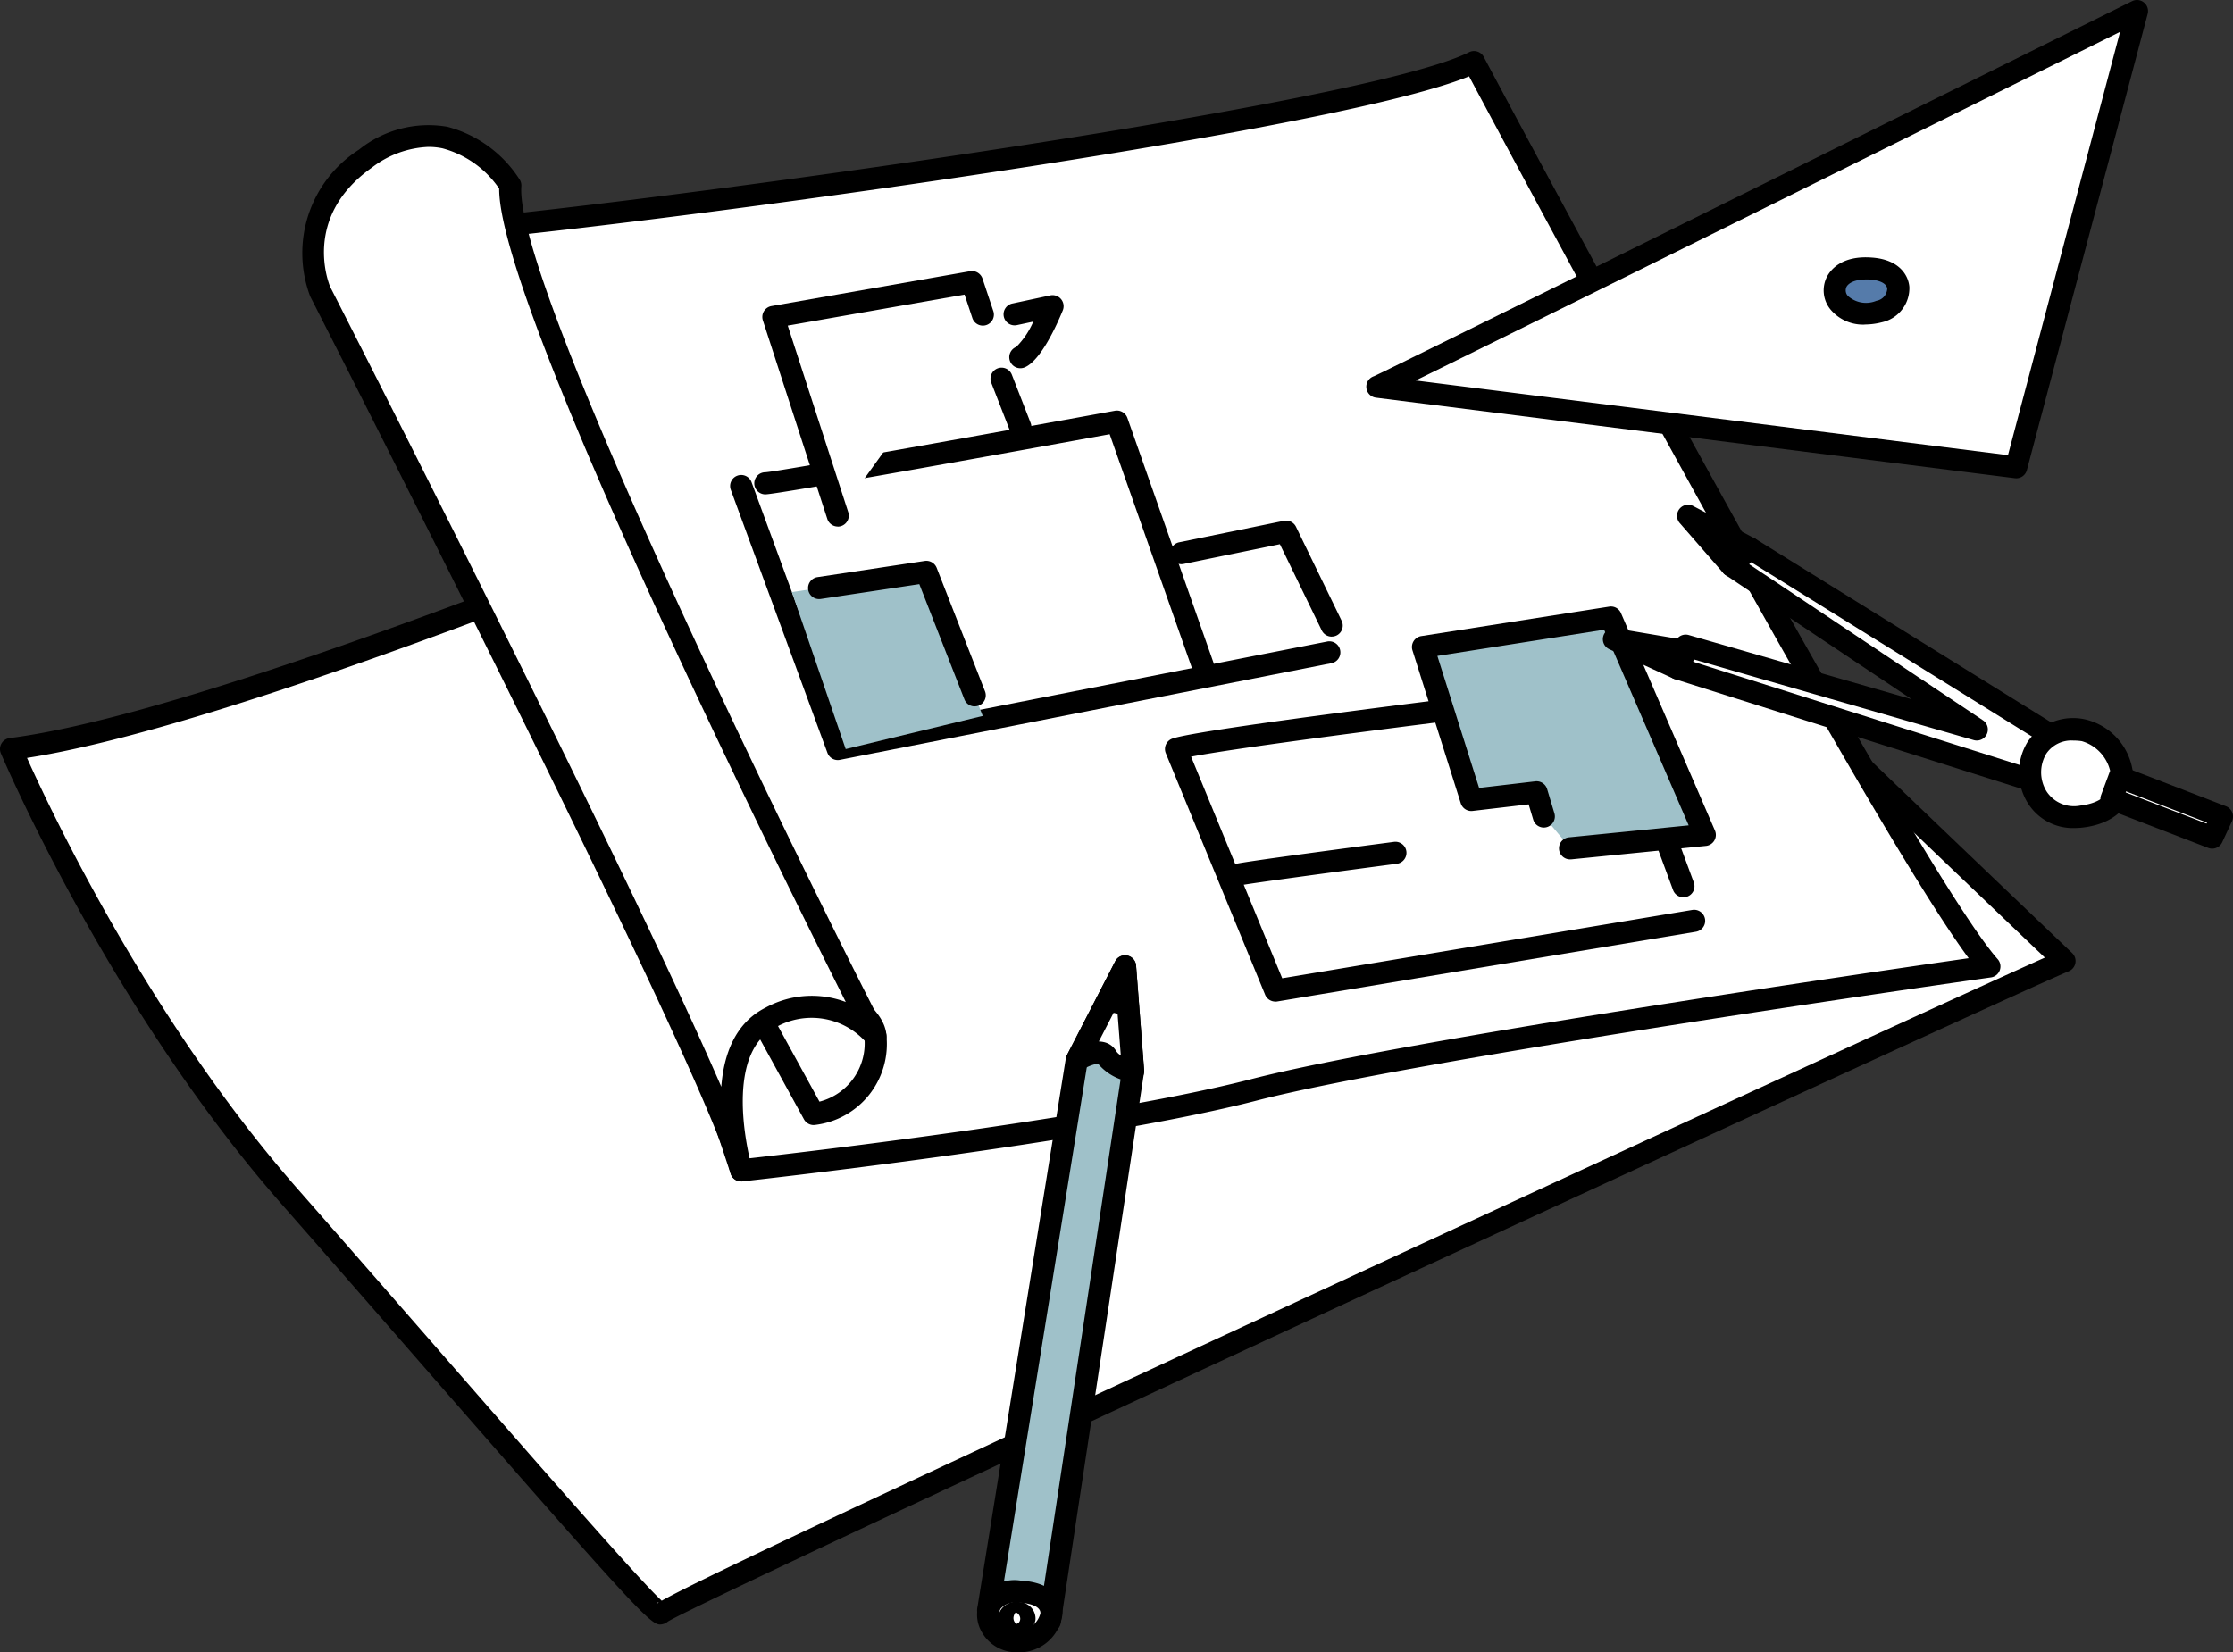 <svg id="グループ_343131" data-name="グループ 343131" xmlns="http://www.w3.org/2000/svg" xmlns:xlink="http://www.w3.org/1999/xlink" width="181.88" height="134.616" viewBox="0 0 181.88 134.616">
  <rect x="0" y="0" width="181.88" height="134.616" fill="#333333" stroke="none"/>
  <defs>
    <clipPath id="clip-path">
      <rect id="長方形_107609" data-name="長方形 107609" width="181.88" height="134.616" fill="none"/>
    </clipPath>
  </defs>
  <g id="グループ_343130" data-name="グループ 343130" clip-path="url(#clip-path)">
    <path id="パス_279455" data-name="パス 279455" d="M108.688,20.358S26.7,57.745.9,61.024c0,0,8.527,20.333,22.739,36.513s29.953,34.544,30.171,33.888S162.91,80.483,168.157,78.3c0,0-55.315-52.692-59.469-57.939" fill="#fff"/>
    <path id="パス_279456" data-name="パス 279456" d="M53.757,132.353c-.806,0-2.34-1.632-19.647-21.472-3.617-4.147-7.434-8.524-11.147-12.75C8.818,82.028.156,61.577.07,61.372a.9.9,0,0,1,.717-1.24C26.157,56.907,107.5,19.913,108.315,19.539a.9.9,0,0,1,1.079.261c4.068,5.137,58.831,57.319,59.384,57.845a.9.9,0,0,1-.275,1.483C162.966,81.436,57.919,129.951,54.4,132.11a.912.912,0,0,1-.426.214,1.03,1.03,0,0,1-.212.029m-.1-1.8a.738.738,0,0,0-.151.037l.015.044c.042-.026.087-.053.136-.081M2.2,61.749c1.971,4.395,10.013,21.418,22.113,35.194,3.715,4.229,7.533,8.606,11.153,12.755,8.155,9.349,16.571,19,18.432,20.715,2.638-1.48,12.992-6.416,54.821-25.795,26.364-12.213,51.633-23.833,57.837-26.6-7.438-7.092-51.923-49.551-58.115-56.557C100.4,25.111,28.056,57.737,2.2,61.749"/>
    <path id="パス_279457" data-name="パス 279457" d="M35.007,18.828c2.625.437,74.556-8.527,85.05-13.774,0,0,34.981,65.809,41.978,73.68,0,0-46.35,6.559-59.906,10.058s-41.76,6.559-41.76,6.559Z" fill="#fff"/>
    <path id="パス_279458" data-name="パス 279458" d="M60.369,96.251a.9.9,0,0,1-.854-.618L34.153,19.111a.9.9,0,0,1,.171-.868.891.891,0,0,1,.823-.3c3.342.368,74.616-8.745,84.508-13.69a.9.9,0,0,1,1.2.382c.349.657,35.01,65.8,41.856,73.505a.9.9,0,0,1-.547,1.49c-.463.065-46.455,6.591-59.808,10.037-13.462,3.474-41.6,6.552-41.886,6.582a.806.806,0,0,1-.1.006M36.243,19.695l24.752,74.68c4.494-.506,28.775-3.324,40.909-6.454,12.04-3.108,50.244-8.676,58.447-9.855-8.314-11.212-36.8-64.539-40.693-71.848-12,4.906-73.111,12.846-83.415,13.477"/>
    <path id="パス_279459" data-name="パス 279459" d="M71.3,84.419a5.768,5.768,0,0,1-5.029,6.34L58.839,77.2S71.082,80.7,71.3,84.419" fill="#fff"/>
    <path id="パス_279460" data-name="パス 279460" d="M66.273,91.66a.9.9,0,0,1-.789-.468L58.05,77.636a.9.9,0,0,1,1.036-1.3c2.147.614,12.87,3.883,13.114,8.028a6.638,6.638,0,0,1-5.808,7.286.965.965,0,0,1-.119.008M60.7,78.727l6.047,11.026A4.9,4.9,0,0,0,70.4,84.471c-.107-1.827-5.205-4.229-9.7-5.744"/>
    <path id="パス_279461" data-name="パス 279461" d="M71.3,84.419c-1.749-3.28-30.39-60.125-29.735-69.308,0,0-4.448-7.394-11.806-2.186-6.388,4.522-3.691,10.816-3.691,10.816s32.77,64.176,34.3,71.61c0,0-2.842-9.839,2.4-12.462a6.837,6.837,0,0,1,8.527,1.53" fill="#fff"/>
    <path id="パス_279462" data-name="パス 279462" d="M60.369,96.251a.9.9,0,0,1-.864-.65c-.017-.06-.086-.3-.175-.682-2.86-9.613-33.743-70.143-34.062-70.768a10,10,0,0,1,3.972-11.96,9.045,9.045,0,0,1,7.188-1.865,10.006,10.006,0,0,1,5.91,4.322.887.887,0,0,1,.126.528C41.84,23.906,69.627,79.368,72.1,84a.9.9,0,0,1-1.5.984,5.925,5.925,0,0,0-7.42-1.285c-3.887,1.944-2.539,8.933-2.072,10.894q.094.33.147.581a.9.9,0,0,1-.666,1.056.938.938,0,0,1-.216.026M34.9,11.968a8.06,8.06,0,0,0-4.615,1.691c-5.728,4.056-3.482,9.5-3.383,9.728,1.118,2.185,24.054,47.142,31.848,65.153.2-2.591,1.1-5.2,3.627-6.456a7.842,7.842,0,0,1,6.513-.449C62.652,69.218,40.607,24.582,40.658,15.368a8.134,8.134,0,0,0-4.613-3.283,5.673,5.673,0,0,0-1.15-.117"/>
    <path id="パス_279463" data-name="パス 279463" d="M60.369,39.6,68.24,61.024l40.01-7.871" fill="#fff"/>
    <path id="パス_279464" data-name="パス 279464" d="M68.239,61.925a.9.9,0,0,1-.844-.59l-7.87-21.426a.9.9,0,0,1,1.69-.621l7.6,20.705,39.257-7.721a.9.9,0,1,1,.348,1.765l-40.011,7.87a.874.874,0,0,1-.175.018"/>
    <path id="パス_279465" data-name="パス 279465" d="M108.469,50.967l-3.717-7.652-8.527,1.749" fill="#fff"/>
    <path id="パス_279466" data-name="パス 279466" d="M108.47,51.868a.9.9,0,0,1-.811-.507l-3.411-7.023-7.841,1.608a.9.9,0,0,1-.362-1.764l8.527-1.749a.9.9,0,0,1,.99.489l3.717,7.652a.9.9,0,0,1-.416,1.2.893.893,0,0,1-.393.091"/>
    <path id="パス_279467" data-name="パス 279467" d="M97.975,54.247l-7-19.9S63.43,39.38,62.337,39.38" fill="#fff"/>
    <path id="パス_279468" data-name="パス 279468" d="M97.975,55.147a.9.9,0,0,1-.849-.6l-6.742-19.17c-5.948,1.084-26.981,4.9-28.047,4.9a.9.9,0,0,1,0-1.8c1.018-.051,17.592-3.026,28.48-5.014a.906.906,0,0,1,1.01.587l7,19.9a.9.9,0,0,1-.849,1.2"/>
    <path id="パス_279469" data-name="パス 279469" d="M68.24,42,62.993,25.824l16.179-2.842.874,2.623" fill="#fff"/>
    <path id="パス_279470" data-name="パス 279470" d="M68.24,42.9a.9.9,0,0,1-.856-.623L62.136,26.1a.9.9,0,0,1,.7-1.164l16.179-2.842a.907.907,0,0,1,1.009.6l.874,2.623a.9.9,0,1,1-1.707.568L78.564,24l-14.4,2.528,4.927,15.2a.9.9,0,0,1-.579,1.134.916.916,0,0,1-.277.044"/>
    <line id="線_200" data-name="線 200" x2="1.53" y2="3.935" transform="translate(81.577 30.853)" fill="#fff"/>
    <path id="パス_279471" data-name="パス 279471" d="M83.108,35.688a.9.9,0,0,1-.839-.574l-1.531-3.935a.9.9,0,0,1,1.678-.652l1.531,3.934a.9.9,0,0,1-.839,1.227"/>
    <path id="パス_279472" data-name="パス 279472" d="M82.67,25.606l3.061-.656S84.2,28.667,83.107,29.1" fill="#fff"/>
    <path id="パス_279473" data-name="パス 279473" d="M83.108,30a.9.9,0,0,1-.334-1.736,6.531,6.531,0,0,0,1.386-2.061l-1.3.278a.9.9,0,1,1-.377-1.759l3.061-.656a.9.9,0,0,1,1.02,1.223c-.5,1.224-1.815,4.125-3.121,4.647a.913.913,0,0,1-.334.064"/>
    <path id="パス_279474" data-name="パス 279474" d="M64.5,48.238l10.953-1.643,4.592,11.733-11.162,2.7" fill="#9fc1c9"/>
    <path id="パス_279475" data-name="パス 279475" d="M79.391,57.552a.9.9,0,0,1-.838-.572l-3.674-9.39L66.843,48.8a.9.9,0,0,1-.267-1.78L75.322,45.7a.905.905,0,0,1,.971.562l3.936,10.058a.9.9,0,0,1-.51,1.167.942.942,0,0,1-.328.061"/>
    <path id="パス_279476" data-name="パス 279476" d="M137.985,75.017,103.878,80.7l-8.09-19.678c2.4-.874,35.419-4.81,35.419-4.81l5.9,15.961" fill="#fff"/>
    <path id="パス_279477" data-name="パス 279477" d="M103.877,81.6a.9.9,0,0,1-.832-.559L94.956,61.366a.9.9,0,0,1,.525-1.188c2.432-.884,32.23-4.453,35.62-4.857a.908.908,0,0,1,.95.581l5.9,15.961a.9.9,0,1,1-1.687.625l-5.658-15.3c-11.99,1.434-29.221,3.613-33.589,4.46L104.437,79.7l33.4-5.567a.9.9,0,0,1,.3,1.776l-34.108,5.684a.822.822,0,0,1-.148.013"/>
    <path id="パス_279478" data-name="パス 279478" d="M127.928,69.114l10.932-1.093-7.652-17.71-15.305,2.4,3.935,12.463,5.313-.625.592,1.971" fill="#9fc1c9"/>
    <path id="パス_279479" data-name="パス 279479" d="M127.927,70.014a.9.9,0,0,1-.089-1.8l9.707-.971-6.888-15.939-13.582,2.135,3.4,10.755,4.575-.538a.9.9,0,0,1,.967.635l.591,1.971a.9.9,0,0,1-1.725.518l-.374-1.248-4.563.536a.9.9,0,0,1-.963-.622l-3.936-12.462a.9.9,0,0,1,.719-1.161l15.3-2.4a.889.889,0,0,1,.965.531l7.653,17.71a.9.9,0,0,1-.737,1.253l-10.931,1.093c-.03,0-.061,0-.091,0"/>
    <path id="パス_279480" data-name="パス 279480" d="M174.06.9s-61.218,30.39-61.874,30.609l52.035,6.559Z" fill="#fff"/>
    <path id="パス_279481" data-name="パス 279481" d="M164.222,38.969a.859.859,0,0,1-.113-.008L112.074,32.4a.9.9,0,0,1-.172-1.746c1.071-.456,40.87-20.191,61.758-30.56a.9.9,0,0,1,1.27,1.036L165.091,38.3a.9.9,0,0,1-.869.67M115.306,31l48.246,6.082,9.13-34.488C158.948,9.406,125.3,26.1,115.306,31"/>
    <path id="パス_279482" data-name="パス 279482" d="M152.415,21.889c-4.5-.321-3.582,4.584.656,3.5,1.965-.5,2.4-3.279-.656-3.5" fill="#557baa"/>
    <path id="パス_279483" data-name="パス 279483" d="M151.9,26.443a3.446,3.446,0,0,1-2.795-1.219,2.454,2.454,0,0,1-.286-2.7c.277-.522,1.19-1.733,3.661-1.538h0c2.1.149,2.944,1.327,3.039,2.379a2.844,2.844,0,0,1-2.225,2.888,5.627,5.627,0,0,1-1.4.185m.1-3.67c-.934,0-1.435.3-1.594.6a.67.67,0,0,0,.109.738,2.206,2.206,0,0,0,2.329.4,1.051,1.051,0,0,0,.879-.983c-.036-.4-.563-.687-1.374-.745-.122-.009-.239-.013-.349-.013"/>
    <path id="パス_279484" data-name="パス 279484" d="M167.94,60.457l-25.449-15.8L141.046,46.1l19.967,13.333L137.3,52.6l-.629,1.865,29.3,9.271Z" fill="#fff"/>
    <path id="パス_279485" data-name="パス 279485" d="M165.972,64.637a.906.906,0,0,1-.271-.042l-29.3-9.271a.9.9,0,0,1-.581-1.146l.629-1.864a.9.9,0,0,1,1.1-.577L155.7,56.964l-15.15-10.117a.9.9,0,0,1-.137-1.384l1.444-1.445a.9.9,0,0,1,1.111-.129l25.45,15.8a.9.9,0,0,1,.3,1.227L166.744,64.2a.9.9,0,0,1-.772.438M137.819,53.885l27.747,8.779,1.147-1.91-24.09-14.959-.164.164,19.054,12.725a.9.9,0,0,1-.749,1.613L137.881,53.7Z"/>
    <path id="パス_279486" data-name="パス 279486" d="M87.7,86.386l-7.215,44.82,5.029.875,6.777-44.82-.656-8.527Z" fill="#9fc1c9"/>
    <path id="パス_279487" data-name="パス 279487" d="M85.512,132.982a.891.891,0,0,1-.154-.014l-5.029-.875a.9.9,0,0,1-.734-1.029L86.81,86.243a.937.937,0,0,1,.088-.268l3.935-7.653a.891.891,0,0,1,.979-.47.9.9,0,0,1,.72.812l.656,8.528a.872.872,0,0,1-.008.2L86.4,132.216a.9.9,0,0,1-.89.766m-4-2.51,3.246.564,6.625-43.808-.4-5.256-2.416,4.7Z"/>
    <path id="パス_279488" data-name="パス 279488" d="M83.107,129.676c-3.811-.212-3.1,4.04-.253,4.04s4.4-3.81.253-4.04" fill="#fff"/>
    <path id="パス_279489" data-name="パス 279489" d="M82.853,134.616a3.236,3.236,0,0,1-2.889-1.657,2.805,2.805,0,0,1,.012-2.846,3.231,3.231,0,0,1,3.181-1.335c2.548.142,3.419,1.49,3.386,2.705a3.549,3.549,0,0,1-3.69,3.133m-.011-4.047a1.536,1.536,0,0,0-1.341.5,1.01,1.01,0,0,0,.038,1.018,1.436,1.436,0,0,0,1.314.727,1.808,1.808,0,0,0,1.89-1.382c.016-.562-.86-.812-1.685-.858q-.111-.006-.216-.006"/>
    <path id="パス_279490" data-name="パス 279490" d="M82.919,131.417c-.718-.154-1.051.788-.263.854s1.183-.657.263-.854" fill="#fff"/>
    <path id="パス_279491" data-name="パス 279491" d="M82.755,133.176c-.057,0-.115,0-.173-.008a1.358,1.358,0,0,1-1.184-.794,1.308,1.308,0,0,1,.22-1.344,1.505,1.505,0,0,1,1.489-.493h0A1.342,1.342,0,0,1,84.338,132a1.5,1.5,0,0,1-1.583,1.172m.015-.875.028.016,0-.019a.323.323,0,0,0,.2-.117.489.489,0,0,0,.061-.494.57.57,0,0,0-.15-.215l.007-.055-.01.052a.4.4,0,0,0-.18-.1.79.79,0,0,0-.177.413.613.613,0,0,0,.185.487l0,.023.038,0"/>
    <path id="パス_279492" data-name="パス 279492" d="M87.7,86.386s1.92-1.208,2.445-.289,2.146,1.164,2.146,1.164l-.656-8.527Z" fill="#fff"/>
    <path id="パス_279493" data-name="パス 279493" d="M92.29,88.162a.866.866,0,0,1-.134-.011,4.286,4.286,0,0,1-2.728-1.5,3.467,3.467,0,0,0-1.252.5A.9.9,0,0,1,86.9,85.974l3.936-7.651a.9.9,0,0,1,1.7.342l.657,8.527a.9.9,0,0,1-.9.97M89.5,84.853a1.938,1.938,0,0,1,.437.056,1.538,1.538,0,0,1,.989.742.99.99,0,0,0,.363.325l-.308-4Z"/>
    <path id="パス_279494" data-name="パス 279494" d="M91.851,81.829l-1.314-.263.986-1.9Z" fill="#fff"/>
    <path id="パス_279495" data-name="パス 279495" d="M91.851,82.729a.886.886,0,0,1-.177-.018l-1.313-.262a.9.9,0,0,1-.623-1.3l.985-1.9a.884.884,0,0,1,.946-.475.9.9,0,0,1,.744.753l.328,2.168a.9.9,0,0,1-.89,1.035"/>
    <path id="パス_279496" data-name="パス 279496" d="M100.85,71.254c.328-.131,12.808-1.773,12.808-1.773" fill="#fff"/>
    <path id="パス_279497" data-name="パス 279497" d="M100.774,72.182a.88.88,0,0,1-.806-.58.941.941,0,0,1,.549-1.185c.129-.051.433-.172,13.024-1.83a.9.9,0,0,1,.234,1.785c-4.605.606-12.12,1.617-12.684,1.748a.88.88,0,0,1-.317.062"/>
    <path id="パス_279498" data-name="パス 279498" d="M169.687,59.494c-5.908-.844-5.6,7.687-.136,7.031s3.2-6.594.136-7.031" fill="#fff"/>
    <path id="パス_279499" data-name="パス 279499" d="M168.968,67.461a4.319,4.319,0,0,1-3.805-2.039,4.742,4.742,0,0,1,.006-5.01,4.508,4.508,0,0,1,4.645-1.808,5.08,5.08,0,0,1,3.951,4.95c-.024,2.114-1.559,3.559-4.107,3.865a5.83,5.83,0,0,1-.69.042m-.083-7.126a2.47,2.47,0,0,0-2.209,1.062,2.954,2.954,0,0,0,.016,3.076,2.669,2.669,0,0,0,2.752,1.159c1.14-.137,2.5-.612,2.521-2.1a3.328,3.328,0,0,0-2.4-3.148,4.884,4.884,0,0,0-.675-.05"/>
    <path id="パス_279500" data-name="パス 279500" d="M171.981,65.08l8.2,3.16.8-1.715-8.341-3.218Z" fill="#fff"/>
    <path id="パス_279501" data-name="パス 279501" d="M180.182,69.14a.884.884,0,0,1-.323-.06l-8.2-3.161a.9.9,0,0,1-.52-1.152l.657-1.773a.9.9,0,0,1,1.168-.528l8.342,3.219a.9.9,0,0,1,.492,1.22L181,68.62a.9.9,0,0,1-.816.52m-7.049-4.581,6.588,2.538.037-.079-6.593-2.544Z"/>
    <path id="パス_279502" data-name="パス 279502" d="M137.3,53.061l-5.846-.985,5.217,2.39Z" fill="#fff"/>
    <path id="パス_279503" data-name="パス 279503" d="M136.673,55.366a.893.893,0,0,1-.375-.082l-5.217-2.391a.9.9,0,0,1,.525-1.706l5.845.986a.9.9,0,0,1,.672,1.255l-.629,1.4a.906.906,0,0,1-.821.533"/>
    <path id="パス_279504" data-name="パス 279504" d="M142.491,44.654,137.5,42.027l3.547,4.072Z" fill="#fff"/>
    <path id="パス_279505" data-name="パス 279505" d="M141.046,47h-.031a.9.9,0,0,1-.648-.309l-3.547-4.072a.9.9,0,0,1,1.1-1.388l4.991,2.627a.9.9,0,0,1,.218,1.433l-1.444,1.445a.9.9,0,0,1-.637.265"/>
  </g>
</svg>
